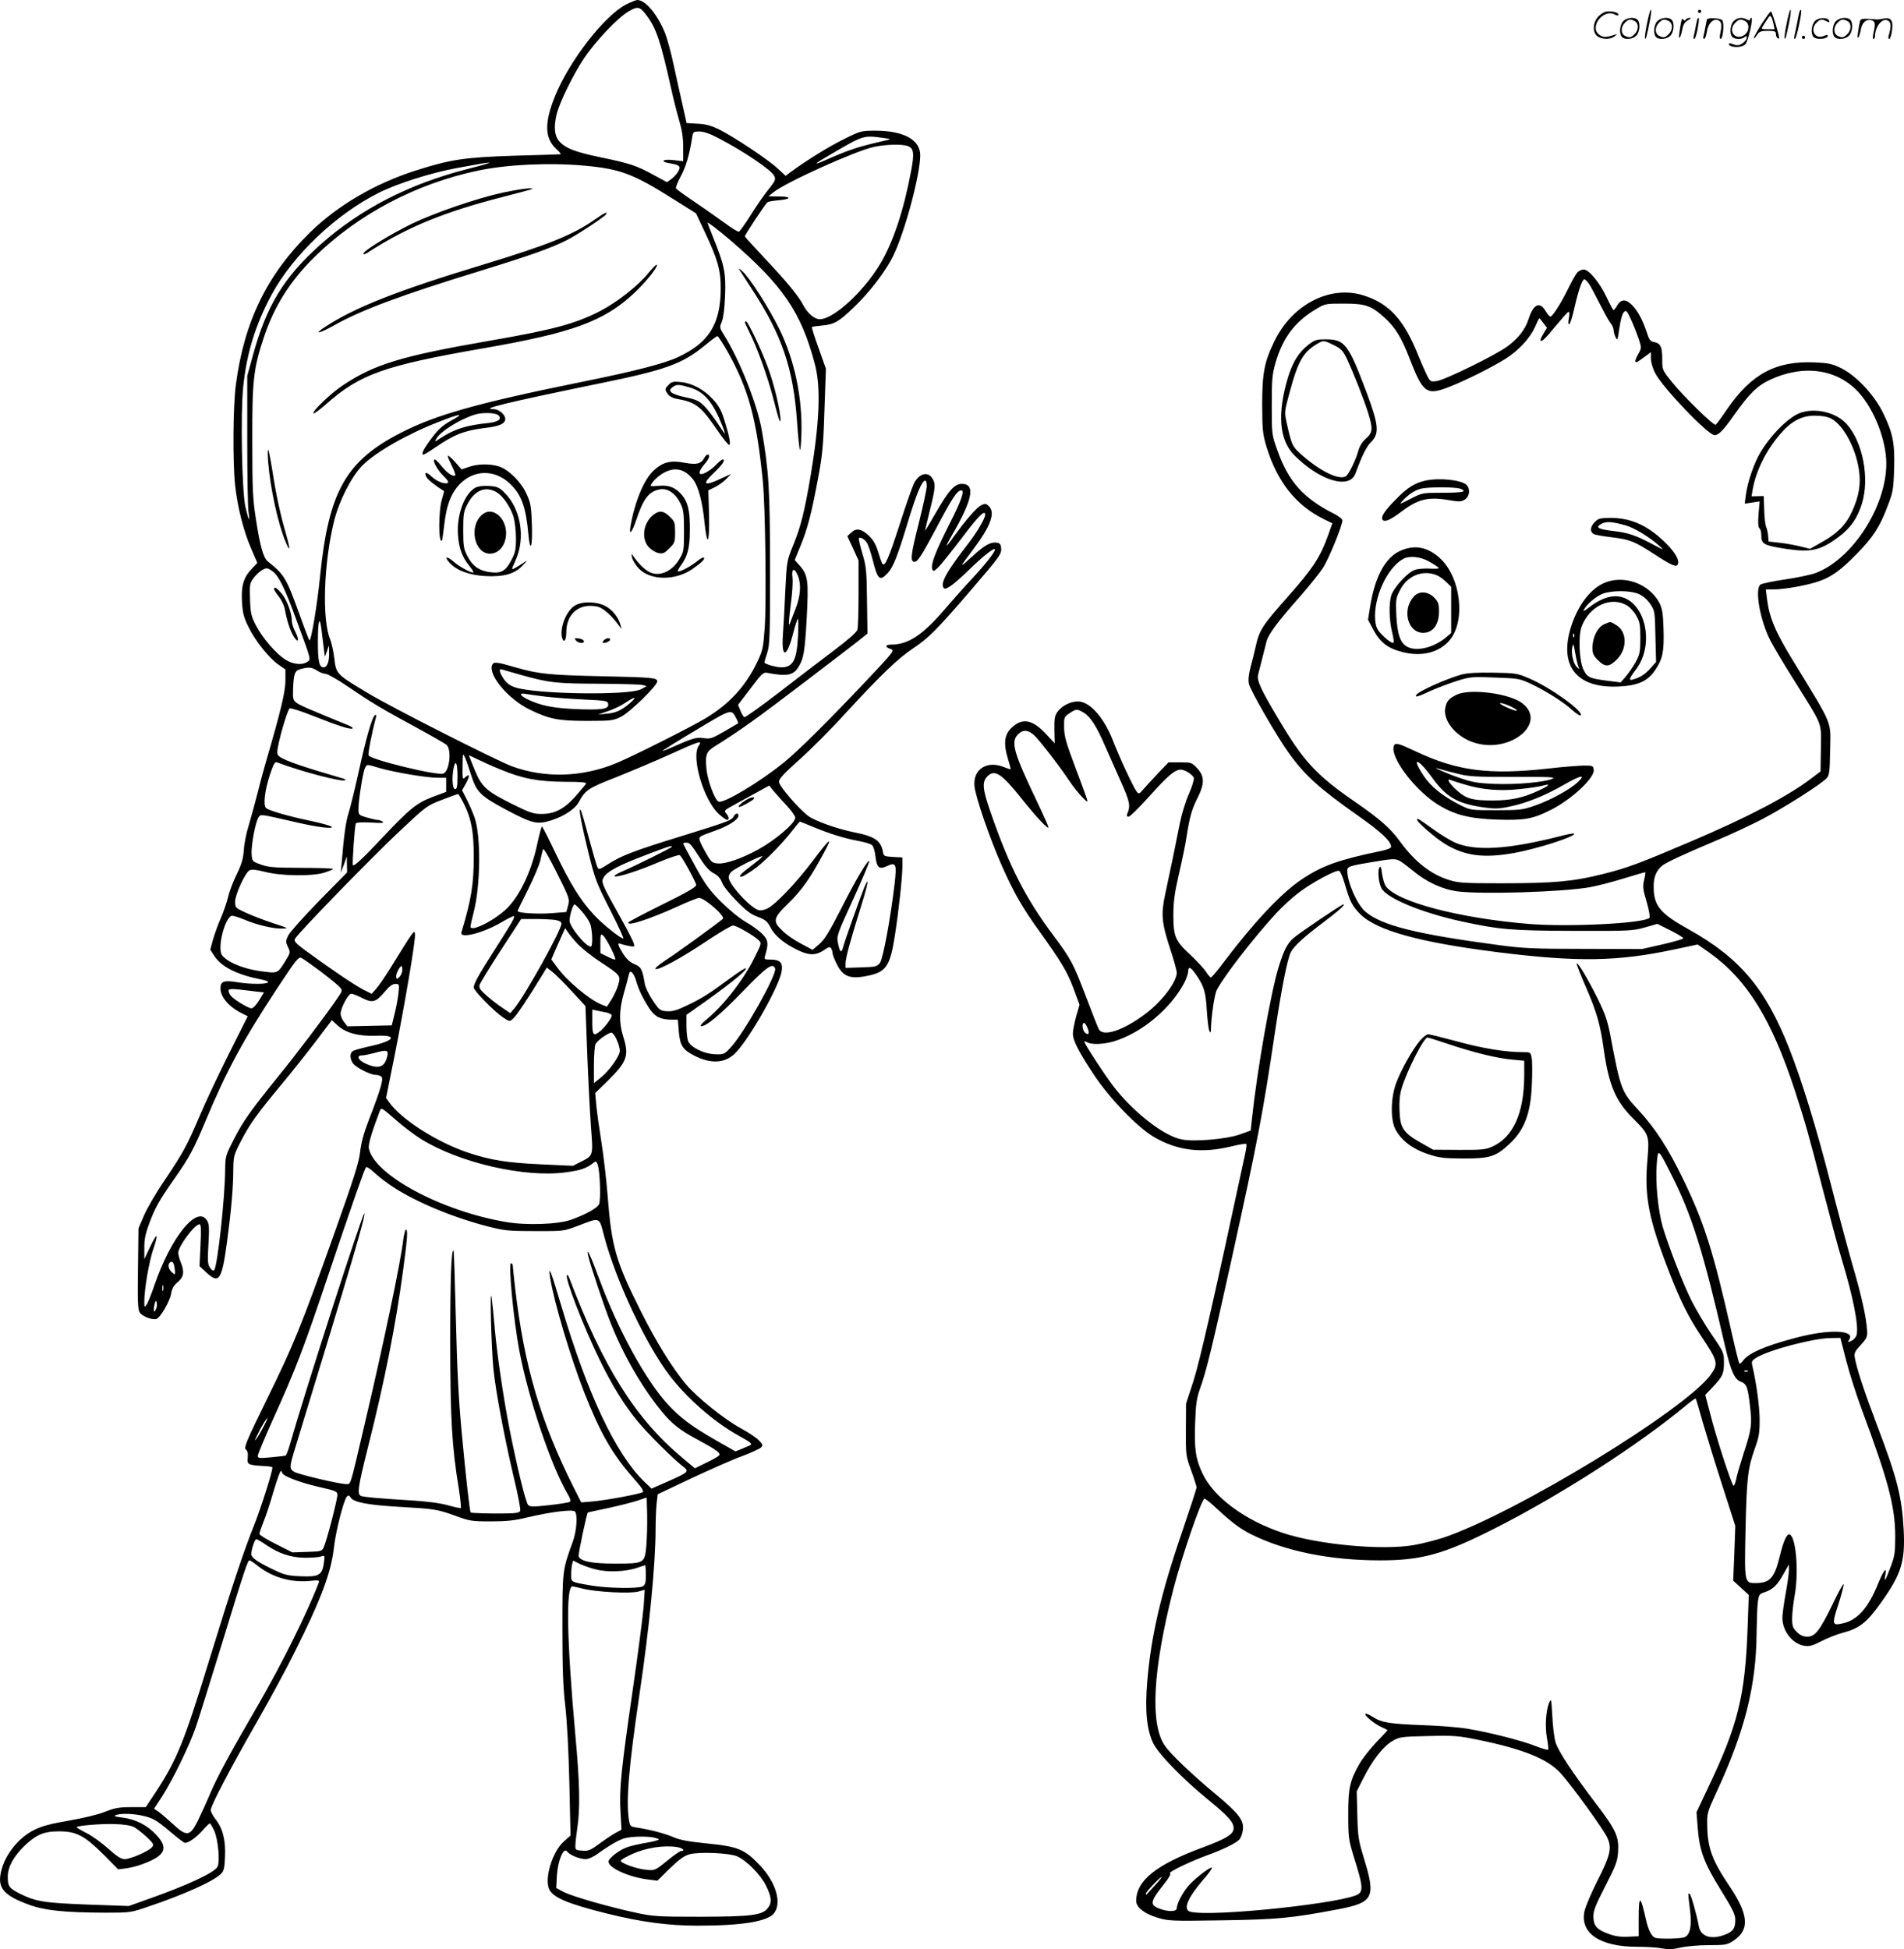 <svg version="1.0" xmlns="http://www.w3.org/2000/svg"
  viewBox="0 0 1172.687 1200.449"
 preserveAspectRatio="xMidYMid meet">
<g transform="translate(-0.212,1201) scale(0.1,-0.1)"
fill="#000000" stroke="none">
<path d="M3861 11984 c-135 -68 -354 -350 -442 -570 -65 -162 -62 -256 9 -321
20 -18 32 -33 26 -33 -5 -1 -133 -5 -284 -9 -309 -10 -393 -23 -610 -92 -252
-81 -479 -215 -649 -381 -264 -259 -405 -549 -456 -936 -18 -133 -20 -476 -5
-620 15 -136 52 -282 98 -388 l39 -91 -38 -40 c-48 -52 -63 -106 -56 -207 4
-63 12 -93 41 -150 41 -84 126 -190 184 -230 l42 -29 0 -70 c0 -67 -30 -191
-115 -482 -13 -44 -38 -134 -54 -200 -17 -66 -42 -158 -56 -205 -15 -47 -29
-116 -31 -155 -4 -54 -14 -88 -44 -150 -22 -44 -46 -107 -53 -140 -8 -33 -28
-91 -45 -130 -17 -38 -38 -98 -48 -132 l-17 -62 27 -41 c43 -65 139 -113 280
-141 124 -24 -8 -40 -144 -18 -78 13 -100 5 -100 -38 0 -53 51 -113 130 -153
l38 -19 -117 -233 c-64 -128 -145 -300 -180 -383 -77 -180 -98 -220 -216 -396
-51 -74 -107 -171 -126 -215 l-34 -79 -3 -248 c-3 -205 -1 -252 11 -271 16
-24 80 -48 103 -39 25 9 83 110 90 156 5 31 16 49 40 70 39 32 43 65 19 124
-8 19 -15 45 -15 57 0 40 101 176 131 176 9 0 11 -29 6 -129 l-6 -129 44 -41
c77 -71 94 -44 126 194 25 187 38 335 38 443 1 80 3 88 47 174 55 106 99 167
249 348 62 74 157 194 212 266 l99 131 36 -33 c51 -46 128 -67 236 -63 140 6
116 -32 -43 -66 -44 -10 -88 -22 -97 -27 -22 -11 -23 -46 -2 -77 18 -25 107
-71 139 -71 11 0 27 -4 35 -10 17 -10 -1 -74 -77 -270 -31 -80 -47 -140 -53
-195 -7 -65 -37 -159 -160 -505 -205 -574 -249 -682 -416 -1022 -125 -255
-141 -295 -128 -305 11 -8 15 -24 12 -49 -3 -33 0 -39 22 -45 14 -4 49 -7 78
-8 28 -1 52 -5 52 -9 0 -28 -69 -244 -111 -351 -66 -164 -141 -390 -283 -851
-150 -490 -196 -601 -325 -798 l-61 -92 -90 0 c-75 0 -101 -5 -162 -29 -42
-17 -135 -39 -222 -54 -110 -19 -164 -33 -211 -56 -108 -53 -196 -172 -211
-283 -11 -82 31 -126 177 -179 98 -36 220 -48 469 -49 155 0 157 0 270 39 220
74 407 159 446 203 15 15 20 40 22 103 5 100 -14 175 -58 230 -16 21 -30 46
-30 57 0 27 125 265 284 542 75 131 179 322 230 425 165 329 228 497 245 651
11 101 61 294 80 313 9 9 15 8 22 -5 17 -30 105 -47 293 -58 226 -13 240 -15
354 -56 87 -32 101 -34 217 -34 96 0 146 5 227 25 145 34 277 50 291 36 18
-19 11 -120 -13 -186 -64 -177 -64 -173 -64 -530 0 -256 4 -365 18 -485 11
-97 20 -274 25 -475 l7 -320 -43 -38 c-68 -62 -118 -222 -89 -291 22 -52 114
-91 355 -151 209 -52 379 -75 559 -75 275 0 431 26 471 76 50 64 13 190 -86
295 -94 99 -133 116 -323 135 -119 12 -169 21 -215 41 -56 23 -140 45 -226 58
-33 5 -37 9 -43 43 -19 118 -2 323 64 772 62 416 100 808 100 1026 0 50 3 118
6 151 l7 60 209 99 c116 54 255 116 311 136 56 21 108 45 116 53 13 13 12 18
-13 44 -15 16 -63 48 -107 72 -101 54 -271 190 -340 271 -87 104 -185 262
-283 458 -152 304 -177 392 -201 701 -8 104 -26 256 -39 337 -13 81 -27 181
-31 223 l-7 77 75 73 c123 122 135 156 97 277 -26 84 -25 161 4 263 13 46 27
97 30 112 6 24 9 27 21 17 8 -7 20 -31 26 -54 14 -50 41 -106 82 -169 34 -50
68 -67 138 -67 l36 0 6 -72 c7 -87 24 -113 96 -150 102 -52 189 -47 251 15 87
86 276 420 287 508 7 51 -11 69 -70 69 -36 0 -39 2 -33 23 23 74 20 97 -15
133 -19 20 -65 54 -104 76 -42 25 -104 76 -155 127 -71 72 -97 108 -157 218
-40 73 -73 135 -73 138 0 3 9 5 20 5 20 0 29 -10 92 -108 26 -41 53 -69 77
-81 25 -13 40 -30 50 -56 7 -21 46 -70 90 -114 58 -60 89 -83 131 -98 47 -18
58 -27 79 -67 27 -52 89 -102 176 -142 65 -30 107 -28 156 7 26 18 33 19 40 8
5 -8 9 -21 9 -30 0 -8 12 -39 26 -67 40 -81 87 -96 207 -68 98 23 123 63 151
246 23 145 46 358 46 422 l0 57 -57 3 c-49 3 -58 6 -61 23 -12 77 -48 103
-180 129 -103 21 -239 69 -281 100 -60 45 -181 185 -181 211 0 18 29 50 123
134 68 60 195 187 282 283 222 241 327 342 420 404 95 63 151 119 357 359 180
210 191 224 186 262 -2 22 -9 29 -30 31 -37 4 -72 -16 -152 -89 -79 -72 -79
-71 10 47 109 145 139 228 95 268 -17 16 -22 16 -48 3 -28 -15 -95 -93 -168
-194 -20 -29 -39 -53 -42 -53 -3 0 12 28 32 63 128 220 147 317 61 317 -45 0
-82 -42 -161 -180 -36 -63 -65 -111 -65 -107 0 5 14 62 30 127 34 136 36 161
14 195 -29 44 -82 28 -113 -33 -10 -20 -51 -137 -90 -259 -67 -207 -90 -258
-105 -234 -3 5 -15 38 -26 74 -15 49 -30 73 -60 101 -46 41 -74 45 -106 15
l-23 -21 35 -75 34 -75 0 -202 c0 -110 -3 -211 -7 -224 -3 -15 -57 -62 -143
-127 -76 -57 -229 -174 -340 -260 -112 -86 -207 -154 -213 -152 -5 1 -16 19
-24 39 l-15 37 77 101 c69 92 79 101 103 96 120 -23 160 -16 192 36 32 52 39
91 51 303 12 227 8 263 -43 321 l-31 35 36 88 c43 105 66 193 107 411 27 143
33 200 40 422 l9 257 -45 127 c-25 69 -44 128 -41 130 2 2 30 6 62 9 76 7 102
22 197 113 97 93 196 222 242 317 72 148 166 500 166 619 0 94 -100 150 -270
151 -94 0 -96 0 -200 -52 -92 -45 -229 -130 -327 -202 l-32 -24 -51 47 c-58
54 -267 193 -359 239 -48 23 -82 33 -132 35 l-68 4 -25 112 c-14 61 -39 173
-55 248 -16 75 -40 163 -53 195 -47 115 -120 203 -171 203 -7 0 -37 -12 -66
-26z m122 -67 c61 -80 87 -158 152 -449 14 -65 37 -154 50 -199 18 -60 25
-106 25 -167 l0 -85 -60 7 c-68 8 -86 -10 -21 -20 59 -10 68 -18 51 -49 -8
-15 -27 -36 -42 -47 l-28 -20 -83 45 c-104 57 -146 71 -325 108 -160 33 -220
57 -257 101 -28 33 -33 87 -14 166 17 70 102 244 167 341 72 108 211 254 276
291 56 33 70 30 109 -23z m439 -755 c163 -85 333 -200 349 -236 10 -21 6 -31
-36 -83 -27 -33 -76 -104 -110 -159 -34 -54 -67 -100 -72 -101 -6 -2 -46 23
-89 55 -44 32 -127 90 -186 130 -58 39 -109 76 -112 81 -4 5 9 38 28 73 32 57
56 140 71 241 6 35 7 37 45 37 26 0 64 -13 112 -38z m1018 -1 c49 -7 52 -8 25
-14 -183 -42 -224 -55 -397 -131 -60 -26 -45 -12 40 37 215 126 210 124 332
108z m154 -51 c36 -13 40 -44 21 -146 -46 -247 -109 -438 -189 -575 -111 -187
-314 -366 -389 -343 -31 9 -66 43 -87 84 -29 56 -102 145 -235 286 -69 73
-125 135 -125 138 0 11 127 203 140 211 6 4 38 9 71 12 78 7 76 23 -3 23 l-63
1 30 24 c74 61 504 255 619 280 73 16 175 19 210 5z m-2709 -140 c-362 -92
-663 -247 -910 -467 -226 -202 -332 -376 -417 -688 l-33 -120 0 -395 c0 -217
3 -417 8 -444 10 -69 1 -53 -19 30 -22 94 -31 577 -14 740 21 210 76 386 176
571 132 243 395 493 658 625 113 57 317 122 476 152 250 47 270 46 75 -4z
m714 20 c223 -20 303 -50 553 -208 l137 -86 54 -115 c80 -169 99 -237 98 -351
-1 -216 -73 -331 -262 -419 -82 -39 -267 -87 -579 -150 -656 -133 -912 -205
-1130 -317 -337 -173 -443 -360 -496 -878 -19 -190 -57 -415 -67 -399 -4 7
-32 79 -61 161 -81 223 -91 241 -194 324 -28 22 -48 93 -74 263 -19 122 -22
182 -22 475 -1 376 7 448 70 639 64 193 162 349 311 496 266 263 628 455 1013
535 177 37 433 49 649 30z m901 -459 c324 -279 437 -444 521 -764 38 -142 29
-359 -27 -692 -37 -216 -59 -306 -105 -419 -41 -100 -41 -102 -50 -281 -4 -99
-11 -223 -15 -276 -10 -149 25 -141 64 14 11 43 24 82 28 85 4 4 4 -43 1 -105
-7 -149 -31 -193 -103 -193 -32 0 -104 21 -104 30 0 3 8 31 18 61 15 48 17
103 17 524 -1 484 -7 589 -51 845 -27 157 -136 432 -231 584 -30 48 -30 50
-15 85 9 23 17 81 20 162 5 140 -4 185 -74 358 -19 47 -34 87 -34 89 0 7 68
-46 140 -107z m-16 -688 c128 -228 178 -411 216 -793 16 -151 23 -752 12 -907
-9 -122 -12 -139 -46 -210 -72 -151 -174 -261 -322 -349 -93 -55 -428 -224
-539 -271 -210 -90 -446 -98 -651 -22 -98 37 -740 362 -884 449 -197 118 -197
118 -209 215 -5 44 -17 96 -25 116 -52 124 -40 474 24 731 31 124 107 273 173
340 82 83 276 194 472 270 132 52 163 55 80 10 -54 -30 -81 -53 -121 -106 -51
-67 -71 -106 -54 -106 5 0 38 20 74 45 117 80 179 104 311 120 76 9 112 23
118 47 8 27 -34 68 -70 68 -90 0 76 40 659 160 398 81 502 119 637 229 41 34
77 61 82 61 4 0 33 -44 63 -97z m-1412 -391 c22 -22 0 -40 -59 -47 -141 -14
-214 -38 -302 -96 -33 -22 -33 -22 -22 -2 23 44 140 118 236 149 45 15 130 13
147 -4z m2638 -436 c0 -19 -23 -123 -50 -232 -49 -193 -53 -234 -25 -234 19 0
42 35 134 208 99 187 128 231 154 232 22 0 -1 -66 -73 -207 -86 -170 -117
-250 -106 -279 6 -15 10 -14 37 12 17 16 82 98 146 182 101 134 143 176 143
142 0 -23 -51 -109 -106 -180 -135 -174 -174 -246 -148 -273 13 -12 61 23 159
118 89 86 155 137 155 120 0 -16 -65 -98 -142 -180 -46 -49 -123 -136 -172
-193 -130 -152 -221 -212 -323 -212 -40 0 -43 -15 -6 -27 26 -9 23 -13 -157
-204 -244 -257 -409 -421 -500 -495 -147 -120 -371 -254 -402 -241 -23 8 -70
135 -75 204 -8 86 -1 104 54 138 155 97 261 173 553 396 179 136 339 259 355
273 l30 24 -3 204 c-2 186 -5 210 -29 291 -14 48 -24 89 -21 92 10 11 39 -8
53 -34 7 -15 21 -56 30 -91 33 -132 45 -143 96 -88 34 38 60 105 129 333 50
162 81 235 101 235 5 0 9 -15 9 -34z m-4026 -527 c36 -28 74 -106 141 -290 96
-260 93 -249 70 -265 -29 -21 -84 -17 -131 11 -58 34 -146 136 -186 214 -29
56 -33 75 -36 160 -3 91 -2 98 22 131 26 34 60 59 82 60 6 0 23 -9 38 -21z
m3232 -24 c22 -54 17 -125 -15 -207 -16 -40 -31 -80 -34 -88 -10 -27 -7 21 7
130 8 58 12 126 9 153 -7 57 11 64 33 12z m-2920 -445 l7 -55 13 35 12 35 1
-48 c1 -53 -12 -87 -34 -87 -27 0 -35 38 -35 158 0 130 11 167 22 75 4 -32 10
-83 14 -113z m-41 -140 c17 -11 40 -20 52 -20 12 0 71 -33 131 -74 148 -101
213 -140 420 -252 97 -53 185 -103 195 -112 32 -29 18 -162 -20 -176 -38 -15
-450 86 -461 112 -4 13 20 138 45 231 4 17 3 22 -5 17 -18 -11 -56 -144 -101
-351 -23 -104 -51 -217 -61 -250 -18 -53 -30 -143 -44 -315 l-5 -55 19 50 18
50 1 -49 1 -49 -173 -176 c-95 -97 -180 -193 -190 -213 -16 -34 -16 -39 -1
-71 16 -33 16 -34 -22 -95 -43 -69 -42 -68 -156 -52 -83 12 -169 44 -208 77
-25 20 -30 32 -30 66 0 83 42 197 72 197 10 0 45 -11 78 -25 77 -32 173 -55
230 -54 43 1 40 2 -55 33 -55 18 -130 47 -167 64 -66 30 -68 32 -68 68 0 44
62 179 89 194 14 7 41 4 97 -10 97 -25 285 -28 362 -5 28 9 53 19 56 23 2 4
-84 7 -192 7 -170 1 -204 3 -252 20 -55 20 -55 20 -58 65 -4 52 24 201 43 227
14 19 4 21 230 -31 131 -31 235 -43 220 -28 -6 6 -65 23 -133 37 -138 29 -250
62 -271 78 -19 16 -9 108 24 207 22 65 30 80 43 75 152 -58 406 -124 421 -110
2 3 -2 6 -10 9 -8 2 -77 23 -154 46 -77 23 -166 53 -197 67 -49 22 -58 30 -58
51 0 45 62 264 77 269 7 3 71 -17 141 -45 157 -62 228 -85 245 -79 6 2 -4 11
-23 19 -250 102 -303 125 -322 140 -20 15 -23 25 -21 80 4 100 10 117 46 127
49 14 70 12 102 -9z m2581 -293 c9 -16 14 -30 12 -32 -2 -1 -40 -24 -85 -50
-75 -43 -86 -47 -126 -41 -46 7 -69 0 -202 -59 -33 -15 -56 -23 -52 -18 5 4
99 63 210 129 215 129 214 129 243 71z m-230 -169 c-49 -70 30 -337 125 -423
22 -19 44 -35 49 -35 15 0 12 21 -6 41 -14 16 -11 19 48 51 35 19 98 54 140
77 l78 43 27 -34 c15 -18 51 -58 80 -89 29 -31 53 -65 53 -75 0 -34 -122 -138
-230 -197 -99 -54 -197 -88 -244 -85 -38 3 -43 6 -78 68 -21 36 -38 72 -38 81
0 18 0 18 105 56 77 28 135 66 135 89 0 20 -17 17 -30 -5 -12 -24 -38 -33
-325 -122 -283 -87 -366 -119 -444 -169 -54 -35 -62 -38 -69 -22 -5 9 -28 89
-52 177 -23 88 -46 167 -51 175 -17 28 3 -81 47 -260 40 -163 49 -187 133
-352 50 -98 87 -178 82 -178 -18 0 -129 89 -183 148 -82 89 -142 186 -233 375
-44 92 -82 167 -85 167 -3 0 -18 -55 -32 -121 -35 -158 -103 -301 -180 -380
-74 -75 -228 -153 -228 -116 0 8 9 49 20 91 42 165 45 466 5 581 -10 28 -31
77 -47 109 l-30 59 21 37 c27 49 28 69 1 45 -20 -18 -20 -17 -19 66 1 80 1 82
15 54 7 -16 25 -67 39 -112 32 -101 57 -126 216 -211 161 -85 190 -92 278 -64
79 26 146 70 169 114 40 73 57 84 231 152 92 37 242 100 332 141 180 82 199
87 175 53z m-1222 -147 c137 -57 233 -75 398 -76 101 0 134 -3 130 -12 -4 -6
-33 -40 -64 -76 -70 -79 -129 -110 -210 -110 -50 0 -72 7 -181 61 -160 80
-188 105 -232 212 -19 46 -35 86 -35 87 0 2 22 -8 48 -21 26 -13 92 -43 146
-65z m-264 -41 c0 -64 -3 -80 -15 -80 -16 0 -21 68 -9 129 12 57 24 32 24 -49z
m-481 50 c89 -26 289 -60 357 -60 l54 0 0 -43 0 -44 -83 -31 c-99 -38 -140
-71 -309 -250 -117 -125 -175 -179 -182 -171 -6 6 11 247 18 258 4 6 40 8 94
5 63 -4 83 -3 72 5 -8 6 -22 11 -31 11 -8 0 -39 7 -67 15 -51 15 -52 17 -52
53 0 55 28 229 40 252 13 24 8 24 89 0z m526 -232 c41 -87 55 -166 55 -313 0
-172 -15 -265 -76 -467 -13 -42 134 -5 247 62 39 23 73 40 76 37 7 -8 -9 -35
-112 -197 -107 -167 -135 -218 -135 -242 0 -20 126 -148 183 -186 37 -24 38
-25 59 -6 21 19 95 129 170 253 l38 62 32 -25 c18 -13 72 -67 119 -118 l87
-94 11 -294 c6 -162 17 -365 23 -452 14 -178 15 -174 -64 -214 l-47 -24 -198
9 c-212 10 -308 26 -445 71 -193 64 -412 204 -488 310 l-20 28 50 248 c66 332
132 722 128 759 -3 33 -2 34 -158 -218 -30 -48 -67 -101 -82 -118 l-27 -30
-53 27 c-51 26 -208 132 -356 241 -59 44 -71 57 -63 71 18 34 464 493 635 654
173 163 177 166 268 201 51 20 97 36 101 37 4 0 23 -33 42 -72z m2148 -132
c102 -42 192 -70 280 -86 37 -7 74 -18 81 -26 8 -7 17 -38 20 -68 9 -71 23
-83 71 -60 56 26 61 14 47 -110 -25 -210 -71 -460 -90 -486 -18 -23 -26 -25
-116 -28 l-96 -3 0 28 c0 32 28 136 94 347 45 143 55 200 21 120 -22 -53 -122
-334 -130 -367 -10 -40 -20 -33 -31 21 -10 48 -9 50 94 276 57 125 101 230 98
233 -9 10 -87 -122 -176 -299 -71 -138 -99 -184 -131 -212 l-42 -36 -71 38
c-39 20 -90 55 -113 78 -64 60 -60 79 36 172 82 80 134 154 216 307 60 110 41
97 -70 -51 -98 -130 -225 -263 -274 -288 -18 -10 -43 -15 -55 -12 -51 13 -186
160 -186 203 0 11 8 27 18 35 23 21 183 101 189 94 3 -2 -27 -28 -66 -57 -66
-50 -84 -69 -62 -69 5 0 36 18 68 40 62 41 177 156 248 248 22 28 41 51 43 52
2 0 40 -15 85 -34z m-873 -121 c0 -6 -228 -119 -310 -154 -30 -13 -49 -25 -42
-28 19 -7 142 32 276 89 65 27 122 46 126 41 20 -21 100 -169 100 -184 0 -12
-62 -48 -209 -120 -115 -57 -210 -107 -210 -111 -3 -23 126 19 302 98 65 30
125 54 134 54 35 0 164 -113 147 -129 -26 -24 -289 -215 -354 -256 -41 -27
-68 -51 -61 -53 22 -7 160 68 312 170 81 54 155 98 166 98 21 0 127 -61 157
-90 20 -19 19 -20 -27 -112 -67 -135 -188 -290 -297 -380 -27 -22 -39 -38 -29
-38 33 0 112 66 257 215 148 153 184 178 198 140 13 -34 -186 -389 -270 -482
-43 -47 -45 -48 -100 -46 -66 2 -147 41 -165 79 -6 14 -11 56 -11 95 l0 69 47
33 c197 137 330 243 319 254 -3 3 -45 -24 -93 -59 -134 -99 -175 -125 -265
-168 -66 -32 -92 -40 -128 -38 -43 3 -47 6 -87 66 -23 34 -45 79 -49 100 -16
94 -22 106 -64 124 -27 11 -49 31 -70 64 -33 53 -37 69 -16 61 8 -3 31 -9 51
-13 36 -6 37 -6 30 17 -4 13 -34 74 -68 134 -130 233 -134 241 -117 271 21 37
93 75 262 139 144 55 158 59 158 50z m-639 -362 l-11 -40 -89 -7 c-87 -7 -211
1 -211 13 0 3 29 63 64 132 35 70 69 151 76 180 6 30 14 61 17 69 3 9 38 -52
85 -146 78 -156 79 -161 69 -201z m84 -35 c21 -24 44 -57 51 -75 15 -35 19
-143 5 -143 -31 0 -131 122 -131 160 0 31 21 100 31 100 4 0 24 -19 44 -42z
m-162 -54 c25 -5 37 -12 37 -23 0 -39 -223 -440 -288 -519 l-27 -32 -50 34
c-27 18 -72 53 -98 76 -38 33 -46 47 -41 64 3 11 62 108 131 214 l125 192 87
0 c47 0 103 -3 124 -6z m137 -148 c25 -26 88 -77 141 -111 124 -82 125 -84
109 -140 -7 -25 -26 -66 -41 -90 l-29 -45 -37 15 c-74 31 -210 145 -269 227
l-36 49 20 47 c11 26 31 69 43 97 l22 49 16 -24 c9 -14 36 -47 61 -74z m206
-28 c19 -37 30 -68 24 -68 -6 0 -29 9 -50 20 l-40 20 0 61 c0 55 2 60 16 48 9
-7 31 -43 50 -81z m-1789 -141 c54 -41 107 -84 117 -96 19 -21 19 -22 -20 -78
-64 -94 -250 -340 -353 -466 -173 -214 -221 -281 -276 -389 -53 -103 -55 -109
-56 -190 -1 -176 -48 -601 -68 -621 -6 -6 -16 1 -26 16 -14 22 -15 43 -9 146
6 103 4 124 -10 146 -61 93 -220 -103 -322 -398 -20 -59 -42 -114 -50 -124
-12 -16 -13 -15 -13 17 -1 75 29 249 54 323 15 43 25 81 21 84 -3 3 -21 -27
-40 -68 l-35 -74 0 67 c-1 51 6 87 29 149 36 99 60 142 160 285 88 125 116
178 188 350 130 311 231 497 438 812 120 182 136 202 153 192 11 -5 64 -43
118 -83z m503 9 c0 -14 -8 -32 -17 -42 -17 -17 -18 -17 -21 0 -3 16 22 66 33
66 3 0 5 -11 5 -24z m-24 -145 c-4 -32 -14 -90 -24 -127 l-17 -69 -137 -3
-136 -3 -21 27 c-12 15 -21 37 -21 51 0 34 47 123 66 123 8 0 38 -12 66 -26
64 -33 85 -27 138 36 30 36 49 50 67 50 25 0 25 -1 19 -59z m-874 12 l46 -5
-30 -49 c-17 -28 -37 -49 -47 -49 -20 0 -110 55 -128 78 -7 9 -13 22 -13 30 0
15 20 14 172 -5z m2156 -129 c17 -4 32 -12 32 -18 0 -16 -45 -77 -73 -98 -40
-32 -47 -24 -47 58 l0 76 28 -6 c15 -3 42 -9 60 -12z m62 -166 c11 -24 20 -55
20 -69 0 -32 -65 -124 -119 -167 l-41 -33 0 111 c0 61 5 120 10 130 12 23 79
70 98 70 7 0 22 -19 32 -42z m-1410 -88 c0 -12 -7 -34 -15 -50 -19 -36 -58
-40 -122 -10 -46 21 -58 50 -20 50 12 0 45 7 72 14 72 20 85 19 85 -4z m205
-525 c236 -147 642 -240 893 -205 89 12 122 23 162 53 24 18 24 18 33 -5 15
-41 21 -222 8 -246 -13 -24 -84 -63 -171 -94 -80 -29 -276 -36 -402 -14 -397
67 -812 290 -844 453 -5 25 17 98 67 230 9 24 10 23 96 -52 48 -42 119 -96
158 -120z m-168 -298 c142 -92 361 -183 571 -238 109 -28 130 -31 297 -31 179
-1 180 0 265 32 143 54 131 59 164 -67 73 -273 257 -664 401 -853 110 -144
278 -290 425 -371 81 -45 90 -53 68 -62 -7 -3 -29 -12 -49 -21 l-37 -15 -123
70 c-146 84 -216 136 -292 218 -137 148 -308 460 -423 771 -55 149 -83 209
-69 145 14 -60 98 -312 137 -410 79 -200 193 -398 315 -547 63 -77 113 -117
228 -178 113 -61 138 -80 126 -94 -5 -6 -41 -27 -80 -45 l-69 -34 -79 66
c-288 242 -485 555 -694 1104 -5 14 -12 23 -15 20 -15 -15 101 -316 201 -521
76 -157 152 -280 233 -378 62 -76 222 -235 280 -279 41 -32 38 -35 -95 -94
l-98 -43 -48 46 c-174 170 -347 538 -507 1077 -63 213 -83 265 -70 178 24
-151 124 -486 209 -705 101 -256 173 -382 304 -531 52 -59 67 -81 57 -87 -20
-12 -226 -50 -308 -57 l-70 -6 -45 89 c-207 412 -306 751 -362 1229 -8 72 -15
136 -15 143 0 6 -5 12 -11 12 -17 0 16 -351 52 -540 56 -294 194 -705 296
-879 18 -31 22 -45 14 -51 -7 -4 -64 -13 -127 -20 -98 -11 -118 -10 -129 1
-15 15 -68 233 -114 464 -39 200 -77 459 -92 625 -6 74 -15 160 -19 190 -12
76 -2 -307 11 -440 13 -132 66 -416 125 -667 26 -106 44 -200 40 -208 -4 -11
-24 -15 -83 -16 -100 -2 -217 2 -222 6 -6 6 -30 222 -56 500 -18 194 -28 388
-35 689 -6 231 -12 421 -14 424 -14 14 -21 -171 -21 -568 1 -474 10 -639 54
-905 9 -60 14 -111 11 -113 -4 -1 -41 6 -81 18 -48 13 -130 24 -234 30 -180
11 -272 19 -297 26 -28 8 -23 49 41 303 101 401 170 746 216 1089 26 192 31
257 16 248 -4 -3 -11 -30 -15 -60 -16 -140 -124 -654 -242 -1154 -89 -380 -80
-352 -111 -352 -41 0 -296 60 -320 76 -30 19 -29 29 11 159 345 1127 432 1422
422 1432 -9 9 -367 -1102 -460 -1429 -9 -31 -20 -59 -24 -62 -4 -2 -44 -7 -90
-11 -73 -7 -82 -6 -82 9 0 9 41 108 91 219 145 320 192 444 349 912 143 424
213 625 226 646 3 6 28 -10 54 -35 27 -25 79 -65 117 -89z m-1353 -479 c3 -13
6 -32 6 -42 0 -18 -1 -18 -20 -1 -20 18 -26 46 -13 58 12 12 21 7 27 -15z
m-67 -155 c-3 -10 -5 -4 -5 12 0 17 2 24 5 18 2 -7 2 -21 0 -30z m-46 -120
c-9 -16 -10 -16 -11 4 0 12 3 30 7 40 7 16 8 16 11 -4 2 -12 -1 -30 -7 -40z
m655 -737 c-20 -37 -39 -66 -42 -66 -3 0 12 31 32 70 21 38 40 68 42 65 2 -2
-12 -33 -32 -69z m124 -266 c0 -19 103 -59 223 -87 110 -25 117 -28 117 -51 0
-29 -67 -287 -84 -322 -11 -24 -17 -25 -102 -28 l-91 -3 -101 51 c-56 28 -102
56 -102 63 0 7 11 39 24 72 14 33 42 117 62 187 21 71 41 128 46 128 4 0 8 -5
8 -10z m2243 -450 c-10 -109 -12 -110 -195 -110 -141 0 -210 14 -222 45 -4 11
50 266 57 270 1 1 59 13 129 28 69 15 150 36 180 46 l53 18 3 -106 c1 -58 -1
-144 -5 -191z m-2343 6 c77 -53 153 -79 240 -80 41 0 86 3 99 8 24 8 24 8 18
-40 -10 -75 -31 -87 -142 -82 -79 3 -101 8 -169 41 -96 46 -136 73 -136 95 0
30 21 92 31 92 5 0 32 -15 59 -34z m-54 -127 c91 -73 205 -106 320 -96 60 6
65 5 59 -11 -69 -182 -225 -496 -370 -747 -172 -295 -254 -447 -298 -550 -23
-55 -58 -131 -77 -170 -48 -96 -68 -98 -154 -18 -35 32 -75 66 -89 76 l-26 17
50 77 c64 99 168 312 208 428 17 50 89 281 161 515 141 461 158 510 169 510 5
0 26 -14 47 -31z m2087 -25 c72 -19 186 -14 256 11 24 8 45 15 47 15 2 0 4
-27 4 -60 0 -48 -4 -61 -19 -70 -29 -15 -216 -12 -317 5 -129 22 -124 20 -124
68 0 23 3 52 6 64 l6 22 39 -20 c22 -10 67 -27 102 -35z m-78 -119 c82 -20
289 -31 339 -17 l39 11 -6 -97 c-4 -53 -33 -281 -66 -507 -73 -501 -86 -628
-77 -767 l6 -107 -32 -17 c-18 -9 -63 -39 -100 -66 -59 -44 -72 -49 -110 -46
-41 3 -43 5 -42 33 0 17 6 65 12 108 18 119 15 278 -13 579 -52 578 -58 909
-17 908 4 0 34 -7 67 -15z m-2723 -1396 c71 -15 92 -27 182 -103 42 -36 82
-66 87 -66 23 0 69 32 107 75 22 25 43 45 46 45 4 0 16 -21 28 -46 24 -55 36
-190 20 -221 -20 -37 -185 -114 -432 -201 l-115 -41 -250 9 c-270 10 -323 18
-424 69 -64 33 -71 43 -71 104 0 57 34 120 97 183 76 74 123 95 219 95 106 0
156 -26 273 -142 l91 -92 48 6 c26 3 73 15 104 27 139 52 160 97 82 180 -56
60 -128 96 -209 106 -44 5 -55 9 -40 15 30 11 97 10 157 -2z m-44 -72 c18 -10
53 -38 79 -62 41 -39 44 -46 32 -61 -20 -25 -133 -74 -168 -74 -23 0 -48 16
-103 65 -40 36 -101 80 -136 97 -34 17 -60 33 -58 35 10 10 147 21 231 19 62
-2 100 -8 123 -19z m3195 -63 c20 -4 37 -10 37 -13 0 -4 -34 -13 -75 -20 -42
-7 -95 -19 -118 -27 -49 -16 -117 -69 -117 -89 0 -40 127 -97 247 -111 l54 -7
77 76 c59 57 89 78 122 87 58 16 242 8 290 -12 58 -24 146 -113 179 -180 36
-72 39 -106 11 -141 -34 -43 -102 -51 -415 -52 -256 0 -289 2 -388 23 -170 36
-395 101 -450 128 l-49 26 4 76 c6 93 41 178 63 149 16 -22 77 -47 114 -47 17
0 49 14 77 35 83 59 138 89 174 96 47 9 116 10 163 3z m150 -60 c34 -6 53 -24
24 -24 -7 0 -46 -27 -87 -61 -73 -59 -76 -60 -125 -55 -63 5 -168 44 -159 58
4 6 36 24 71 40 86 38 194 55 276 42z M3100 10824 c-161 -35 -423 -125 -565
-194 -130 -64 -295 -165 -295 -182 0 -6 10 -4 23 4 245 159 474 253 847 348
91 23 167 44 169 46 11 11 -75 0 -179 -22z M3663 10656 c-133 -93 -288 -155
-683 -275 -531 -161 -796 -265 -981 -388 -68 -45 -29 -37 57 11 171 97 413
187 915 341 301 93 428 138 522 186 64 32 232 143 242 159 12 20 -11 9 -72
-34z M3998 10331 c-62 -78 -193 -181 -298 -236 -154 -79 -286 -115 -685 -184
-542 -94 -709 -145 -904 -276 -71 -47 -189 -160 -178 -171 3 -4 39 23 79 58
208 184 358 237 968 343 547 95 740 165 926 338 69 64 148 161 142 176 -1 6
-24 -16 -50 -48z M1654 9162 c13 -161 61 -380 108 -491 28 -67 29 -45 2 49
-35 120 -62 245 -84 389 -11 68 -22 126 -26 130 -4 3 -4 -31 0 -77z M4555
10350 c5 -8 41 -64 81 -125 183 -281 252 -485 275 -810 6 -88 14 -167 18 -175
3 -8 7 35 9 95 7 227 -42 457 -137 651 -64 129 -181 313 -227 354 -15 14 -23
18 -19 10z M4590 10025 c0 -3 11 -27 24 -53 53 -105 118 -286 155 -432 29
-113 39 -144 40 -115 1 50 -38 216 -77 321 -38 104 -123 284 -134 284 -4 0 -8
-2 -8 -5z M4121 9641 c-25 -25 -26 -30 -6 -58 9 -13 31 -25 53 -29 118 -20
150 -44 251 -192 35 -51 68 -92 73 -92 13 0 3 52 -29 154 -19 62 -35 89 -71
128 -56 60 -127 98 -197 105 -44 5 -56 2 -74 -16z m128 -17 c90 -26 144 -90
201 -234 11 -27 18 -50 16 -50 -2 0 -22 29 -44 63 -23 35 -59 82 -80 104 -34
34 -49 42 -121 57 -87 19 -110 38 -76 62 24 18 40 17 104 -2z M2760 9202 c0
-7 12 -35 26 -63 14 -28 23 -53 20 -56 -11 -12 -47 11 -81 52 -20 25 -40 45
-45 45 -19 0 13 -61 52 -100 30 -29 36 -41 26 -45 -21 -8 -69 12 -100 42 -31
29 -46 26 -29 -6 9 -16 53 -51 108 -86 1 0 -5 -23 -13 -50 -22 -73 -22 -277 0
-254 2 2 9 49 15 103 14 122 46 200 106 255 92 84 221 76 311 -21 60 -63 86
-139 100 -295 11 -124 27 -85 22 55 -4 113 -7 134 -33 190 -33 74 -112 152
-172 170 -55 17 -132 15 -184 -4 l-44 -15 -42 48 c-24 26 -43 42 -43 35z
M4340 9190 c-20 -37 -47 -44 -122 -30 -85 16 -132 5 -189 -47 -60 -54 -118
-194 -144 -346 -10 -60 10 -36 36 41 43 130 77 175 145 188 47 9 96 -24 126
-84 20 -41 23 -62 23 -173 0 -122 -1 -127 -30 -175 -41 -67 -105 -100 -163
-85 -37 10 -82 51 -120 107 -11 17 -12 16 -7 -11 4 -16 23 -47 42 -67 72 -74
224 -75 329 -3 58 40 80 62 71 71 -3 4 -20 -6 -38 -20 -35 -29 -101 -66 -120
-66 -6 0 1 16 15 35 43 57 57 110 57 221 1 120 -12 173 -51 218 -39 44 -79 60
-140 54 -28 -3 -50 -3 -50 -1 0 16 40 58 75 78 71 42 133 29 186 -38 32 -42
57 -134 70 -262 17 -161 32 -136 28 46 l-4 149 41 20 c22 11 54 34 70 51 l29
30 -68 -31 c-99 -47 -113 -33 -38 38 55 52 74 82 53 82 -5 0 -21 -14 -38 -31
-29 -31 -74 -59 -94 -59 -18 0 -10 24 20 60 30 34 39 60 20 60 -5 0 -14 -9
-20 -20z M2929 9006 c-68 -39 -115 -169 -106 -292 6 -81 25 -133 68 -187 17
-21 29 -40 27 -42 -8 -8 -86 34 -121 65 -45 39 -62 32 -23 -9 44 -46 119 -73
217 -79 112 -6 181 13 229 64 34 36 34 37 5 17 -16 -11 -40 -25 -52 -32 -22
-11 -22 -11 3 44 65 141 35 323 -70 424 -31 30 -44 35 -93 38 -38 2 -67 -2
-84 -11z m137 -31 c37 -24 82 -92 99 -148 8 -28 15 -87 15 -132 0 -71 -4 -89
-29 -136 -35 -67 -63 -82 -131 -73 -67 9 -108 38 -139 99 -23 44 -26 61 -26
160 0 99 3 116 26 160 45 88 116 115 185 70z M2968 8837 c-79 -73 -43 -237 51
-237 101 0 137 159 55 235 -34 31 -74 32 -106 2z M4026 8839 c-62 -49 -76
-146 -28 -199 15 -16 42 -33 59 -36 28 -6 38 -1 68 29 33 33 35 39 35 99 0 59
-2 66 -33 96 -38 37 -64 40 -101 11z M3542 8280 c-55 -34 -97 -148 -76 -204
11 -28 24 -6 24 40 0 113 78 180 187 159 36 -6 87 -50 136 -116 l18 -24 -7 25
c-12 48 -52 97 -96 119 -58 28 -141 28 -186 1z M3549 8066 c16 -19 55 -22 49
-3 -3 6 -17 14 -33 15 -25 3 -27 2 -16 -12z M3720 8065 c-8 -9 -8 -15 -2 -15
18 0 42 12 42 21 0 14 -26 10 -40 -6z M3033 7914 c-24 -63 100 -210 231 -274
121 -59 176 -70 356 -70 146 0 159 2 206 25 55 27 224 192 224 218 0 23 -27
25 -335 32 -330 7 -395 14 -535 54 -120 35 -138 37 -147 15z m182 -62 c169
-47 210 -52 474 -53 135 -1 257 -4 271 -8 l25 -7 -35 -19 c-71 -39 -645 -31
-773 11 -34 11 -54 26 -72 52 -27 39 -33 67 -12 59 6 -2 62 -18 122 -35z m143
-132 c48 -6 155 -14 237 -18 144 -7 150 -8 153 -29 5 -31 -40 -37 -207 -30
-137 7 -207 21 -288 59 -50 24 -57 43 -12 34 16 -3 69 -10 117 -16z m522 -42
c-52 -44 -85 -59 -143 -64 l-52 -5 61 21 c34 11 84 35 110 53 59 40 73 37 24
-5z M1690 8381 c0 -4 13 -25 30 -46 16 -20 32 -54 36 -74 11 -66 33 -136 55
-171 29 -46 36 -23 10 29 -12 22 -21 51 -21 63 0 49 -28 127 -59 167 -31 39
-51 52 -51 32z M4594 7081 c-30 -19 -52 -41 -39 -41 12 0 84 40 90 50 10 16
-18 11 -51 -9z M10146 11864 c-10 -47 -15 -88 -12 -91 5 -6 9 7 30 110 7 37
10 67 6 67 -4 0 -15 -39 -24 -86z M10460 11940 c0 -5 5 -10 10 -10 6 0 10 5
10 10 0 6 -4 10 -10 10 -5 0 -10 -4 -10 -10z M11006 11864 c-10 -47 -15 -88
-12 -91 5 -6 9 7 30 110 7 37 10 67 6 67 -4 0 -15 -39 -24 -86z M11086 11939
c-3 -8 -10 -41 -16 -74 -6 -33 -14 -68 -16 -77 -3 -10 -1 -18 3 -18 10 0 46
171 38 178 -2 3 -7 -1 -9 -9z M9849 11911 c-38 -38 -41 -101 -7 -125 29 -20
79 -20 104 0 18 14 18 15 1 10 -53 -17 -69 -17 -92 -2 -69 45 21 166 94 126
12 -6 21 -7 21 -1 0 12 -25 21 -62 21 -19 0 -39 -10 -59 -29z M10850 11859
c-28 -45 -49 -83 -47 -85 2 -3 12 7 21 21 14 21 24 25 66 25 43 0 50 -3 50
-19 0 -11 5 -23 10 -26 6 -3 10 -3 10 1 0 20 -44 164 -51 164 -4 0 -30 -37
-59 -81z m75 4 l7 -33 -42 0 c-42 0 -42 0 -28 23 8 12 21 32 29 44 15 25 22
18 34 -34z M10000 11880 c-22 -22 -27 -79 -8 -98 19 -19 66 -14 88 8 22 22 27
79 8 98 -19 19 -66 14 -88 -8z m71 0 c25 -14 25 -54 -1 -80 -23 -23 -33 -24
-61 -10 -25 14 -25 54 1 80 23 23 33 24 61 10z M10210 11880 c-22 -22 -27 -79
-8 -98 19 -19 66 -14 88 8 22 22 27 79 8 98 -19 19 -66 14 -88 -8z m71 0 c25
-14 25 -54 -1 -80 -23 -23 -33 -24 -61 -10 -25 14 -25 54 1 80 23 23 33 24 61
10z M10356 11874 c-3 -16 -8 -47 -11 -69 -8 -51 10 -26 19 27 5 27 15 42 34
53 18 10 22 14 10 15 -9 0 -20 -5 -24 -11 -5 -8 -9 -8 -14 1 -5 8 -10 3 -14
-16z M10457 11893 c-2 -4 -7 -26 -11 -48 -4 -22 -9 -48 -12 -57 -3 -10 -1 -18
4 -18 4 0 14 28 20 62 11 58 10 81 -1 61z M10515 11890 c-1 -3 -5 -23 -9 -45
-4 -22 -9 -48 -12 -57 -3 -10 -1 -18 4 -18 5 0 13 20 17 45 7 53 44 87 74 68
17 -11 19 -28 8 -80 -4 -18 -3 -33 2 -33 16 0 24 99 11 115 -12 14 -87 18 -95
5z M10680 11880 c-22 -22 -27 -79 -8 -98 7 -7 24 -12 38 -12 14 0 31 5 38 12
9 9 12 8 12 -5 0 -9 -12 -24 -26 -34 -21 -13 -32 -15 -55 -6 -16 6 -29 8 -29
3 0 -24 81 -27 102 -2 18 19 50 162 37 162 -5 0 -9 -5 -9 -10 0 -7 -6 -7 -19
0 -30 16 -59 12 -81 -10z m71 0 c29 -16 25 -65 -6 -86 -56 -37 -103 28 -55 76
23 23 33 24 61 10z M11181 11881 c-23 -23 -28 -80 -9 -99 19 -19 88 -13 88 9
0 5 -11 4 -24 -2 -54 -25 -89 38 -46 81 23 23 33 24 62 9 16 -9 19 -8 16 3 -8
22 -64 22 -87 -1z M11310 11880 c-22 -22 -27 -79 -8 -98 19 -19 66 -14 88 8
22 22 27 79 8 98 -19 19 -66 14 -88 -8z m71 0 c25 -14 25 -54 -1 -80 -23 -23
-33 -24 -61 -10 -25 14 -25 54 1 80 23 23 33 24 61 10z M11456 11871 c-3 -14
-8 -44 -11 -66 -8 -51 10 -26 19 27 8 41 35 63 66 53 22 -7 24 -21 11 -77 -5
-22 -5 -38 0 -38 5 0 9 6 9 13 0 68 51 125 85 97 15 -13 15 -35 -1 -92 -3 -10
-1 -18 4 -18 6 0 13 23 17 50 9 63 -5 84 -49 76 -17 -4 -35 -6 -41 -6 -101 8
-104 7 -109 -19z M11100 11780 c0 -5 5 -10 10 -10 6 0 10 5 10 10 0 6 -4 10
-10 10 -5 0 -10 -4 -10 -10z M9716 10331 c-9 -10 -34 -55 -56 -100 -43 -88
-96 -171 -109 -171 -5 0 -18 16 -30 35 -36 61 -75 42 -105 -52 -21 -63 -61
-115 -129 -166 -69 -52 -385 -207 -436 -214 -38 -5 -40 -4 -60 35 -11 22 -34
75 -51 116 -89 226 -181 327 -341 377 -206 64 -438 -56 -548 -283 -62 -128
-75 -195 -75 -393 1 -156 3 -177 27 -258 66 -215 181 -360 354 -445 l51 -25
-25 -71 c-50 -139 -94 -206 -249 -381 -157 -177 -176 -206 -198 -307 -8 -35
-22 -92 -32 -128 -11 -42 -15 -78 -10 -101 6 -36 173 -326 244 -424 99 -139
187 -219 430 -390 143 -101 202 -156 202 -191 0 -7 -24 -17 -57 -24 -266 -55
-366 -91 -492 -175 -123 -81 -294 -263 -475 -502 -42 -57 -81 -103 -86 -103
-4 0 -18 16 -30 35 -12 19 -55 65 -95 103 -95 87 -106 114 -106 247 0 81 7
134 34 251 19 82 40 183 46 224 20 127 32 172 67 242 46 91 46 136 0 186 -34
36 -36 37 -106 37 l-71 0 -62 -65 c-34 -36 -75 -81 -91 -99 -28 -33 -30 -33
-44 -15 -20 27 -102 201 -146 315 -56 142 -143 239 -215 239 -46 0 -99 -27
-125 -63 -18 -24 -21 -42 -20 -112 l2 -83 -55 59 c-86 92 -150 100 -218 29
-37 -39 -42 -96 -16 -180 11 -35 19 -66 17 -67 -2 -2 -19 4 -39 12 -106 44
-194 -13 -183 -118 8 -70 94 -321 169 -490 75 -169 127 -259 234 -407 133
-186 169 -246 207 -348 l37 -100 -21 -73 c-11 -41 -20 -87 -20 -104 0 -44 36
-113 130 -255 100 -150 268 -323 370 -383 144 -84 293 -102 474 -58 49 12 91
19 94 16 3 -3 0 -29 -6 -57 -185 -863 -279 -1275 -318 -1399 l-47 -144 -1
-160 c-1 -157 0 -161 32 -250 18 -49 33 -97 34 -105 0 -8 -41 -133 -90 -277
-131 -381 -191 -641 -214 -921 -15 -175 -3 -297 37 -379 33 -66 177 -215 332
-342 132 -108 163 -143 163 -181 0 -37 -44 -64 -192 -119 -287 -106 -408 -204
-408 -329 0 -39 50 -78 129 -102 69 -21 84 -22 399 -17 339 5 434 14 716 68
216 41 233 72 160 309 -35 116 -39 136 -42 271 l-4 146 40 79 c57 113 122 197
178 230 46 27 53 28 223 32 159 4 188 1 301 -22 284 -58 435 -119 515 -208 71
-79 265 -347 287 -397 29 -63 18 -109 -62 -266 -38 -75 -73 -158 -79 -186 -29
-135 95 -219 324 -219 56 0 126 -4 154 -10 39 -7 67 -6 114 5 34 8 111 15 172
15 104 0 114 2 153 27 102 67 95 160 -25 338 -105 156 -134 234 -136 368 -2
80 0 85 56 207 174 374 246 657 248 983 1 73 4 156 7 185 7 52 9 55 46 67 49
17 77 45 115 115 l31 55 0 -36 c0 -19 -9 -84 -20 -144 -11 -60 -20 -127 -20
-149 0 -83 64 -163 139 -173 28 -4 51 3 101 29 36 19 95 42 132 52 103 27 149
64 235 185 126 177 150 254 140 449 -11 204 -40 319 -167 652 -75 198 -122
339 -134 408 -5 28 0 39 36 78 37 40 42 51 40 87 -5 82 -34 215 -89 402 -30
104 -92 336 -138 515 -86 334 -173 619 -252 820 -146 372 -306 561 -620 736
-179 100 -216 145 -216 266 0 56 16 96 52 126 24 20 136 72 326 152 94 39 226
101 295 137 133 70 363 216 393 251 16 17 19 41 21 169 3 189 23 142 -228 553
-111 181 -147 268 -161 383 l-7 57 50 0 c66 0 203 25 274 49 80 27 139 70 238
172 98 100 140 164 188 292 33 85 36 102 40 228 5 160 -7 221 -69 348 -54 110
-164 227 -256 273 -55 27 -77 32 -163 36 -239 11 -391 -70 -542 -290 -33 -49
-64 -91 -69 -94 -12 -7 -198 174 -270 264 -58 72 -59 74 -59 138 0 78 -10 99
-49 107 -25 5 -32 14 -46 59 -26 77 -53 129 -88 166 -39 41 -70 42 -94 2 -9
-16 -20 -30 -23 -30 -3 0 -22 35 -42 78 -43 91 -109 172 -142 172 -13 0 -30
-8 -40 -19z m72 -68 c11 -16 40 -70 66 -122 26 -51 55 -105 66 -119 11 -13 20
-33 20 -43 0 -10 5 -30 12 -45 12 -25 13 -21 24 56 7 48 18 89 28 98 14 14 18
10 45 -49 16 -35 37 -89 47 -118 17 -54 17 -55 -5 -94 -12 -21 -20 -42 -16
-45 6 -6 10 -4 64 36 l31 23 0 -38 c0 -22 11 -62 26 -90 43 -87 326 -383 366
-383 25 0 53 28 120 123 93 132 144 182 222 218 205 96 414 67 545 -77 97
-106 170 -294 171 -437 1 -266 -209 -591 -435 -676 -29 -11 -115 -29 -190 -40
-75 -11 -143 -25 -151 -32 -35 -29 -2 -218 61 -342 19 -38 86 -150 149 -250
180 -289 164 -249 163 -415 l-2 -143 -54 -41 c-145 -111 -395 -242 -746 -391
-319 -136 -391 -163 -544 -201 -180 -45 -298 -56 -622 -56 -228 0 -264 2 -321
20 -114 35 -213 113 -305 240 -57 78 -119 133 -266 235 -248 171 -325 254
-478 512 -113 189 -137 242 -128 278 7 28 26 102 51 201 11 47 66 121 212 286
54 62 116 139 136 170 35 53 120 261 120 293 0 8 -24 27 -52 41 -190 96 -282
200 -350 395 -33 93 -33 96 -33 274 0 158 3 190 23 260 44 153 119 253 246
329 59 36 61 36 175 36 133 0 168 -12 250 -86 65 -58 105 -123 152 -245 87
-224 106 -238 254 -179 97 38 262 121 341 171 80 51 149 126 180 194 13 30 25
55 27 55 2 0 13 -13 25 -30 l22 -29 -20 -33 c-11 -18 -20 -36 -20 -40 0 -22
26 1 90 80 40 48 76 89 82 91 7 2 8 -12 3 -39 -5 -28 -4 -40 3 -36 6 3 20 50
32 104 24 106 48 172 60 172 5 0 17 -12 28 -27z m-3110 -2643 c41 -25 79 -85
132 -208 23 -53 67 -152 97 -219 54 -121 59 -146 38 -195 -5 -13 -3 -18 8 -18
9 0 68 59 132 130 111 124 154 160 190 160 25 0 74 -32 80 -51 3 -9 -11 -54
-31 -100 -21 -47 -45 -127 -56 -184 -20 -103 -54 -268 -90 -435 -26 -122 -21
-174 31 -333 23 -69 41 -136 41 -147 0 -57 -91 -178 -193 -254 -135 -102 -261
-144 -287 -95 -6 11 -40 96 -74 187 -82 216 -97 245 -204 388 -174 232 -275
430 -391 768 -47 135 -51 179 -19 213 45 48 88 20 211 -134 94 -118 167 -195
167 -178 0 5 -33 79 -74 165 -140 293 -159 359 -116 405 30 32 61 32 99 -1 29
-24 159 -192 226 -293 38 -56 104 -129 105 -115 0 6 -32 96 -72 200 -60 160
-71 199 -72 253 -1 63 0 66 33 88 41 28 47 28 89 3z m1945 -912 c12 -6 49 -34
82 -61 82 -69 182 -115 275 -127 151 -19 638 -4 810 25 47 8 143 33 214 55 71
22 130 39 132 38 1 -2 -2 -24 -8 -49 -9 -39 -7 -58 16 -134 15 -52 22 -93 17
-98 -34 -34 -491 -57 -736 -38 -435 35 -825 138 -889 235 -8 13 -18 47 -22 76
-5 41 -9 49 -17 35 -11 -20 -3 -96 14 -126 32 -61 247 -150 489 -203 235 -51
310 -58 695 -59 344 -1 364 0 438 21 l77 22 80 -40 c44 -22 80 -44 80 -49 0
-4 -57 -21 -127 -37 l-128 -29 -355 1 c-311 0 -376 3 -525 23 -511 68 -723
121 -823 206 -51 43 -111 179 -112 252 0 26 10 30 149 53 130 22 147 23 174 8z
m-337 -146 c30 -104 45 -133 94 -182 101 -101 365 -174 850 -235 490 -61 735
-57 1082 17 l146 31 69 -48 c234 -166 386 -410 531 -855 63 -193 85 -272 171
-605 44 -170 96 -364 116 -429 71 -234 106 -412 92 -468 -4 -14 -18 -30 -32
-36 -23 -11 -24 -10 -13 8 38 60 -128 65 -332 10 -190 -50 -291 -95 -324 -142
-9 -12 -18 -19 -21 -16 -3 3 -24 86 -46 184 -115 510 -171 686 -304 959 -89
183 -169 307 -269 415 -109 118 -112 128 -176 465 -17 88 -32 132 -76 221 -60
121 -123 228 -131 220 -3 -2 24 -71 60 -153 64 -148 86 -225 107 -378 31 -217
72 -316 180 -423 99 -99 101 -106 89 -250 -21 -230 6 -368 137 -705 67 -172
118 -273 193 -385 104 -156 108 -170 60 -238 -157 -217 -1203 -855 -1649
-1005 -47 -15 -128 -36 -180 -45 -196 -34 -593 3 -810 76 -231 77 -423 219
-491 364 -43 90 -52 153 -46 311 4 118 9 152 31 215 39 109 74 254 191 783
165 750 194 901 270 1412 41 273 76 449 98 492 20 37 77 90 202 184 94 71 136
109 121 109 -11 0 -279 -181 -309 -209 -38 -34 -59 -77 -91 -181 -49 -163
-131 -631 -163 -929 l-8 -74 -70 -25 c-80 -28 -277 -45 -353 -30 -112 20 -306
173 -428 335 -55 73 -174 256 -174 268 0 3 9 1 19 -5 29 -15 100 -12 162 6
170 51 348 198 434 359 14 26 25 59 25 71 0 36 16 29 50 -21 48 -70 58 -102
65 -220 4 -61 11 -117 16 -125 7 -12 9 -11 9 5 2 83 22 221 36 247 44 86 232
328 367 474 37 40 99 97 139 127 76 58 223 138 247 134 7 -1 23 -37 37 -85z
m-1586 -882 c14 -35 8 -49 -15 -30 -16 13 -21 60 -6 60 5 0 14 -14 21 -30z
m3594 -900 c128 -251 199 -477 335 -1070 34 -145 56 -195 95 -210 35 -13 43
-32 56 -145 14 -119 11 -144 -40 -300 -21 -66 -42 -137 -45 -157 -4 -21 -11
-38 -16 -38 -10 0 -107 297 -145 448 l-29 111 41 43 c66 69 74 86 74 155 0 61
-1 65 -74 171 -41 60 -96 153 -124 208 -54 107 -141 332 -179 458 -29 101 -46
276 -37 385 8 100 7 101 88 -59z m1079 -1150 c20 -77 62 -209 93 -293 166
-445 208 -603 209 -787 0 -102 -3 -124 -29 -192 -29 -80 -43 -101 -32 -48 11
56 -10 31 -44 -52 -61 -151 -127 -226 -218 -246 -66 -15 -68 -8 -27 118 20 62
34 117 32 123 -2 6 -33 -50 -68 -124 -80 -164 -108 -199 -156 -199 -25 0 -43
8 -64 29 -25 25 -29 37 -29 83 0 29 7 94 16 143 27 153 6 375 -35 375 -16 0
-36 -48 -56 -130 -33 -138 -61 -170 -150 -170 -69 0 -69 1 -62 330 7 316 14
377 57 498 26 71 30 97 30 180 -1 82 -20 225 -46 334 -5 23 -1 30 27 47 77 47
350 119 455 120 l61 1 36 -140z m-606 -66 c-3 -3 -12 -4 -19 -1 -8 3 -5 6 6 6
11 1 17 -2 13 -5z m-277 -315 c23 -79 77 -255 121 -391 l79 -246 -6 -169 -7
-168 48 -44 48 -44 -7 -196 c-15 -426 -59 -605 -245 -994 l-70 -148 8 -102
c11 -138 40 -214 144 -381 70 -113 87 -147 87 -179 0 -53 -13 -72 -60 -91 -87
-35 -154 -14 -165 52 -12 67 -47 192 -56 198 -11 7 -11 7 2 -99 12 -96 2 -149
-31 -167 -20 -11 -159 -14 -185 -4 -21 8 -42 50 -55 110 -35 156 -45 157 -45
6 l0 -107 -66 -3 c-48 -2 -81 3 -121 18 -71 26 -91 49 -92 104 -1 37 12 70 73
189 66 129 75 153 79 212 6 93 -12 134 -138 299 -147 194 -230 320 -247 375
-8 25 -17 98 -20 161 -6 105 -7 112 -19 85 -21 -50 -27 -149 -14 -220 7 -36
10 -68 7 -71 -3 -3 -36 6 -74 21 -83 34 -293 87 -423 108 -52 9 -176 19 -275
22 -206 8 -255 16 -308 51 -22 14 -42 22 -45 19 -9 -9 52 -60 97 -81 20 -9 37
-18 39 -19 1 -1 -28 -33 -65 -71 -38 -39 -85 -99 -106 -134 -61 -105 -72 -154
-71 -320 0 -139 2 -150 37 -265 50 -159 55 -195 29 -218 -61 -55 -909 -146
-1039 -111 -46 13 -18 83 78 195 34 38 59 73 55 76 -8 8 -98 -61 -141 -108
-38 -43 -74 -111 -75 -141 0 -23 -54 -24 -110 -2 -58 23 -54 43 32 151 31 39
44 63 36 65 -16 6 128 75 230 112 95 34 177 74 198 97 8 9 18 36 21 58 8 59
-24 101 -164 218 -143 118 -282 250 -316 301 -93 133 -75 466 50 957 52 204
176 565 194 565 5 0 38 -26 72 -58 97 -90 147 -127 214 -161 211 -105 487
-161 796 -161 255 0 392 38 702 195 404 204 886 514 1179 757 32 27 60 47 62
45 2 -2 22 -68 44 -148z m-3375 -2851 c-27 -29 -50 -55 -52 -57 -2 -2 -3 1 -3
7 0 10 87 102 97 102 3 0 -16 -24 -42 -52z M8060 9886 c-60 -47 -96 -106 -125
-200 -68 -225 -54 -387 40 -481 156 -156 338 -211 375 -112 42 114 68 166 97
195 52 52 47 104 -28 305 -114 302 -134 327 -255 327 -54 0 -66 -4 -104 -34z
m158 -2 c45 -22 56 -34 81 -87 40 -85 104 -248 130 -331 30 -97 28 -121 -14
-157 -22 -19 -39 -47 -46 -72 -14 -54 -57 -143 -75 -158 -38 -32 -162 28 -282
136 -51 46 -55 56 -86 194 -14 63 -13 67 19 185 54 199 85 251 180 304 28 16
35 15 93 -14z M11098 9470 c-71 -21 -184 -131 -253 -246 -39 -65 -79 -180 -90
-262 l-7 -54 46 7 46 7 -7 -79 c-4 -55 -2 -82 6 -87 6 -4 11 -22 11 -41 0 -56
14 -64 150 -85 156 -24 213 -11 328 74 72 54 114 114 142 205 48 153 6 376
-92 487 -62 71 -184 103 -280 74z m182 -38 c73 -37 150 -176 171 -313 14 -89
1 -165 -42 -259 -37 -82 -90 -135 -186 -189 l-73 -41 -57 14 c-32 8 -89 19
-128 23 l-70 8 -3 35 c-1 19 -7 44 -12 55 -5 11 -11 58 -12 105 l-3 85 -38 -1
-37 -1 6 36 c19 116 82 245 170 347 67 79 132 114 214 114 42 0 77 -6 100 -18z
M8777 9049 c-63 -15 -109 -44 -176 -113 -74 -74 -98 -113 -82 -129 14 -14 50
3 116 53 101 76 164 92 290 70 66 -11 77 -11 100 4 29 19 34 65 10 89 -31 32
-173 46 -258 26z m219 -49 c47 -18 16 -25 -110 -25 -123 0 -124 0 -196 -37
-68 -35 -72 -36 -49 -12 36 39 77 66 113 74 47 12 211 11 242 0z M9825 8795
c-29 -28 -32 -60 -7 -74 9 -5 59 -14 111 -20 112 -14 138 -24 257 -101 112
-73 142 -86 150 -65 10 25 -14 69 -69 125 -109 110 -215 160 -342 160 -67 0
-79 -3 -100 -25z m190 -21 c52 -14 145 -71 205 -124 34 -31 33 -31 -43 10
-105 55 -147 69 -241 80 -93 11 -110 22 -70 44 31 16 63 14 149 -10z M8623
8616 c-91 -43 -154 -162 -183 -347 l-12 -76 34 -64 c42 -77 88 -112 178 -135
117 -30 223 -4 288 70 104 119 72 392 -59 510 -77 69 -157 83 -246 42z m184
-66 c28 -16 54 -33 57 -38 3 -4 -21 -6 -54 -4 -32 2 -74 -1 -94 -8 -44 -14
-132 -111 -146 -160 -14 -51 -12 -145 5 -219 9 -35 13 -66 11 -68 -8 -8 -40
14 -75 51 -28 29 -35 45 -39 88 -11 137 74 322 173 376 38 21 107 14 162 -18z
m40 -81 c15 -5 43 -24 61 -42 l32 -31 0 -142 0 -142 -31 -27 c-73 -61 -171
-87 -232 -62 -49 21 -69 76 -75 202 -4 95 -2 103 25 154 44 85 136 122 220 90z
M8712 8338 c-85 -91 -31 -247 77 -223 47 10 76 58 76 127 0 49 -4 61 -29 87
-38 39 -92 43 -124 9z M9896 8425 c-87 -31 -166 -126 -212 -258 -87 -253 23
-399 291 -385 117 6 176 33 222 102 46 68 55 113 51 251 -3 98 -8 127 -25 161
-60 114 -207 172 -327 129z m201 -74 c26 -12 52 -35 70 -62 27 -41 28 -47 31
-199 l4 -157 -33 -37 c-32 -37 -62 -57 -106 -70 -32 -10 -29 2 16 62 120 160
53 431 -112 449 -52 6 -116 -19 -179 -69 -29 -22 -38 -26 -30 -12 19 35 77 83
117 98 59 21 171 20 222 -3z m-72 -71 c17 -11 42 -38 55 -62 22 -37 25 -55 25
-138 0 -86 -3 -100 -29 -148 -16 -29 -44 -69 -61 -89 l-31 -36 -87 11 c-105
14 -119 20 -143 69 -26 55 -32 210 -10 266 50 128 182 187 281 127z m-328
-192 c-3 -8 -6 -5 -6 6 -1 11 2 17 5 13 3 -3 4 -12 1 -19z m29 -190 c6 -10 4
-10 -9 1 -23 18 -40 86 -31 124 6 29 8 24 19 -40 7 -39 16 -77 21 -85z M9882
8165 c-40 -17 -71 -80 -72 -143 0 -37 6 -50 34 -78 44 -44 69 -43 116 4 66 66
64 171 -3 212 -38 23 -33 23 -75 5z M9005 7856 c-96 -27 -266 -103 -280 -126
-10 -17 9 -12 88 25 42 19 115 46 162 61 83 26 94 27 237 21 145 -5 152 -7
224 -41 90 -43 198 -111 253 -162 23 -20 44 -34 48 -30 23 22 -185 172 -317
228 -72 31 -82 33 -220 35 -101 2 -160 -2 -195 -11z M8975 7732 c-50 -24 -64
-41 -72 -85 -13 -81 74 -181 186 -213 219 -64 443 124 290 244 -77 61 -321 93
-404 54z m334 -74 c25 -12 40 -23 35 -25 -6 -2 -35 8 -65 22 -30 13 -45 25
-35 25 11 0 40 -10 65 -22z M8587 7416 c-25 -66 122 -264 263 -356 106 -68
199 -92 376 -98 168 -5 217 4 328 60 127 64 270 197 264 246 -3 26 -5 27 -63
27 -33 -1 -129 -8 -213 -18 -369 -41 -564 -16 -824 107 -105 49 -123 54 -131
32z m234 -193 c89 -123 155 -162 321 -186 66 -9 92 -9 156 5 105 21 218 67
335 134 105 60 140 67 87 17 -49 -46 -168 -111 -263 -144 -77 -27 -92 -29
-240 -29 -157 0 -158 0 -220 31 -106 53 -182 114 -226 180 -80 120 -38 113 50
-8z m149 24 c77 -20 110 -22 354 -22 228 1 264 -1 238 -12 -52 -21 -218 -36
-351 -31 -107 4 -140 10 -219 37 -77 26 -192 77 -127 56 11 -4 58 -16 105 -28z
m44 -66 c113 -35 224 -45 348 -31 61 6 124 16 141 21 54 15 42 0 -24 -30 -96
-45 -171 -61 -284 -61 -123 0 -159 10 -213 56 -47 40 -75 81 -49 71 8 -3 44
-15 81 -26z M8730 6961 c0 -15 115 -114 174 -150 120 -72 235 -88 420 -55 143
25 389 104 373 120 -3 3 -41 -4 -86 -16 -320 -81 -520 -94 -646 -40 -27 12
-86 47 -130 79 -98 70 -105 75 -105 62z M8748 5601 c-45 -53 -115 -177 -146
-259 -35 -93 -37 -228 -5 -288 36 -68 105 -120 197 -151 72 -24 96 -27 221
-28 162 0 199 11 280 86 96 88 135 190 142 371 3 69 3 142 -1 162 -7 36 -7 36
-57 36 -105 0 -246 23 -402 66 -89 24 -170 44 -179 44 -9 0 -32 -18 -50 -39z
m174 -21 c151 -51 300 -88 394 -96 l74 -7 0 -91 c-1 -232 -68 -381 -199 -439
-39 -17 -65 -20 -204 -19 l-158 1 -76 43 c-107 61 -127 90 -131 194 -3 56 1
100 12 138 31 106 137 316 160 316 5 0 63 -18 128 -40z"/>
</g>
</svg>
